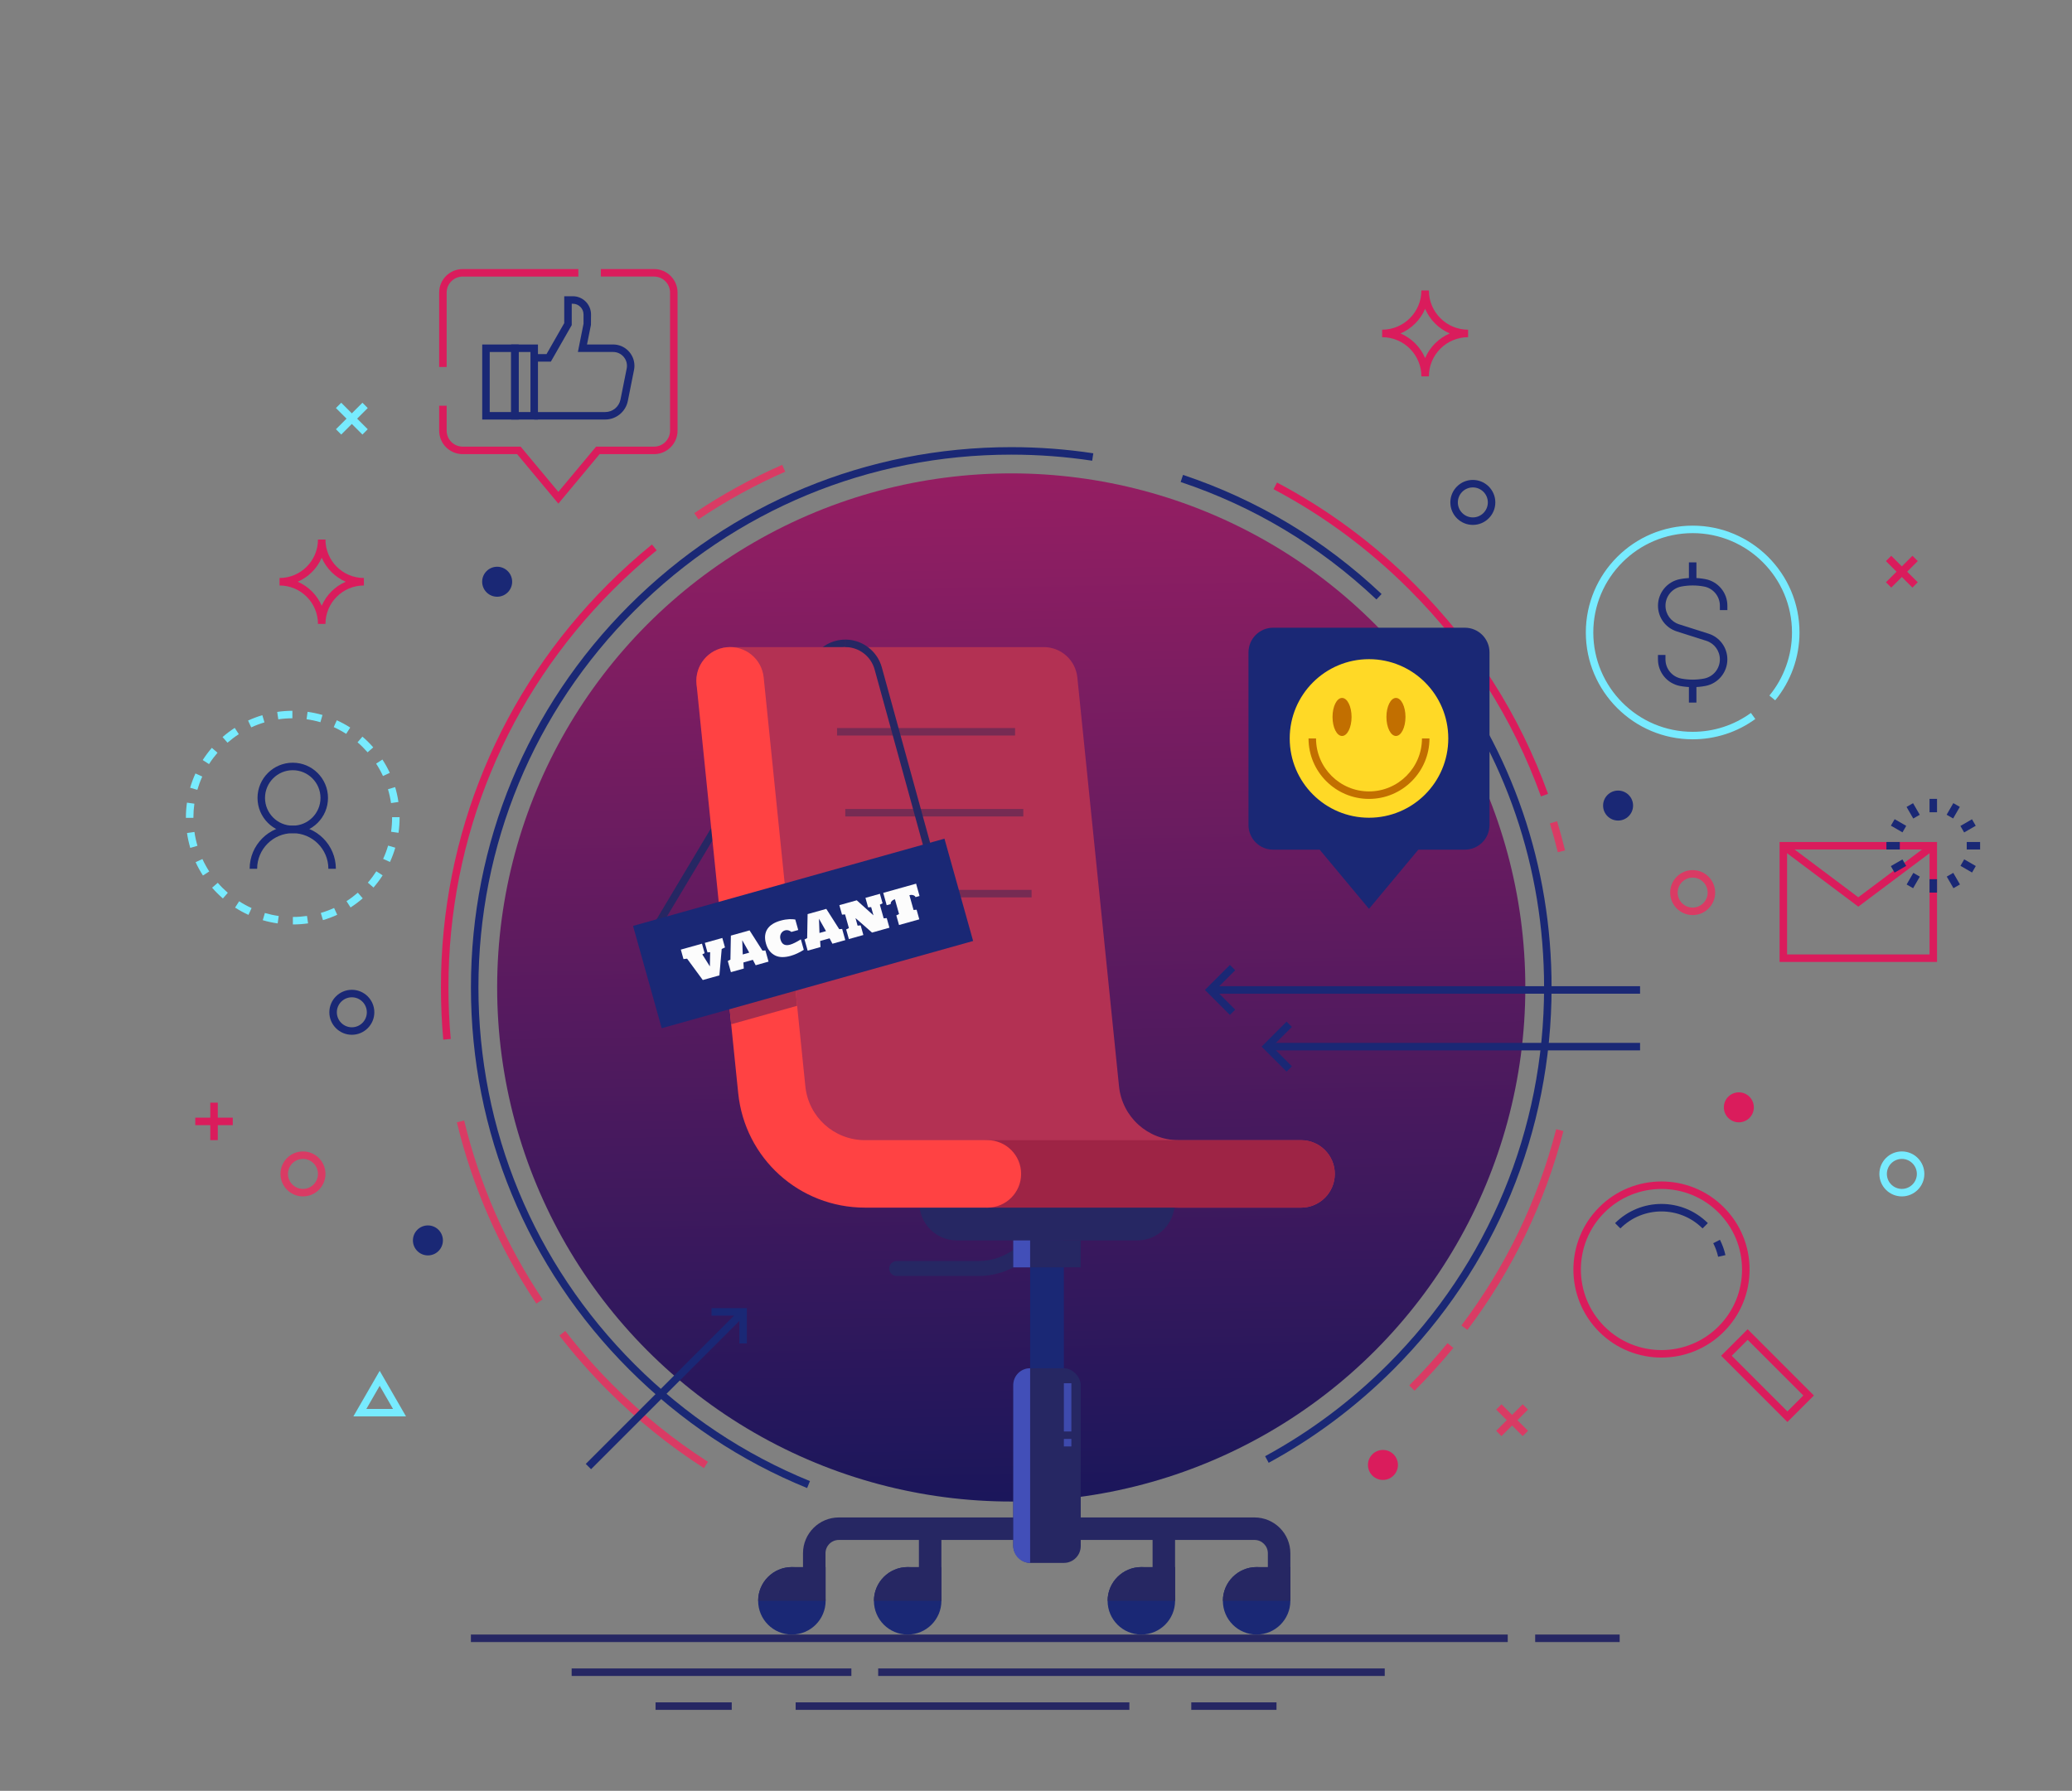 <svg xmlns="http://www.w3.org/2000/svg" xmlns:xlink="http://www.w3.org/1999/xlink" viewBox="0 0 1105.44 955.45"><rect x="0" y="0" width="1105.44" height="955.45" fill="#808080" stroke="none"/><defs><linearGradient id="D&#xE9;grad&#xE9;_sans_nom_55" x1="545.92" y1="887.24" x2="533.92" y2="212.27" gradientUnits="userSpaceOnUse"><stop offset="0" stop-color="#07155a"></stop><stop offset="1" stop-color="#9e1f63"></stop></linearGradient></defs><g id="back"><path d="M372.64,277.09l-2.23-3.32c14.83-9.95,30.61-18.62,46.9-25.77l1.61,3.66c-16.08,7.05-31.65,15.61-46.28,25.43Z" style="fill:#d93b64;"></path><path d="M236.49,554.66c-.83-9.19-1.25-18.55-1.25-27.83,0-81.27,31.65-157.68,89.12-215.15,7.45-7.45,15.34-14.58,23.46-21.18l2.53,3.1c-8.01,6.52-15.8,13.56-23.15,20.91-56.71,56.71-87.95,132.12-87.95,212.33,0,9.16,.41,18.4,1.23,27.47l-3.98,.36Z" style="fill:#da1c5c;"></path><path d="M286.15,695.49c-19.79-29.6-34.06-62.14-42.4-96.71l3.89-.94c8.23,34.11,22.31,66.22,41.84,95.43l-3.33,2.22Z" style="fill:#d93b64;"></path><path d="M375.54,783.27c-18.36-11.79-35.58-25.68-51.18-41.28-9.26-9.26-17.98-19.16-25.93-29.44l3.16-2.45c7.85,10.14,16.46,19.92,25.59,29.06,15.4,15.4,32.39,29.11,50.52,40.75l-2.16,3.37Z" style="fill:#d93b64;"></path><path d="M754.67,741.99l-2.83-2.83c7.17-7.17,14.04-14.76,20.43-22.57l3.1,2.53c-6.47,7.91-13.43,15.6-20.7,22.86Z" style="fill:#d93b64;"></path><path d="M782.88,709.56l-3.19-2.41c23.73-31.47,40.74-66.69,50.55-104.7l3.87,1c-9.95,38.52-27.19,74.22-51.23,106.11Z" style="fill:#d93b64;"></path><path d="M831.11,454.69c-1.26-5.15-2.68-10.32-4.22-15.39l3.83-1.16c1.56,5.13,2.99,10.38,4.27,15.59l-3.88,.95Z" style="fill:#d93b64;"></path><path d="M822.13,424.92c-14.97-41.58-38.62-78.73-70.29-110.41-21.5-21.5-45.86-39.51-72.4-53.52l1.87-3.54c26.89,14.2,51.57,32.44,73.36,54.22,32.1,32.1,56.06,69.74,71.23,111.88l-3.76,1.35Z" style="fill:#da1c5c;"></path><path d="M430.61,793.91c-35.51-14.47-67.45-35.75-94.93-63.24-54.45-54.45-84.43-126.84-84.43-203.84s29.99-149.39,84.43-203.84c54.45-54.45,126.84-84.43,203.84-84.43,14.67,0,29.4,1.1,43.77,3.28l-.6,3.96c-14.18-2.15-28.7-3.24-43.17-3.24-75.93,0-147.32,29.57-201.01,83.26-53.69,53.69-83.26,125.08-83.26,201.01s29.57,147.32,83.26,201.01c27.11,27.11,58.6,48.09,93.61,62.36l-1.51,3.7Z" style="fill:#1a2875;"></path><path d="M676.86,780.44l-1.91-3.52c23.97-13.02,46.03-29.54,65.58-49.08,53.69-53.69,83.26-125.08,83.26-201.01,0-63.9-20.6-124.14-59.57-174.2l3.16-2.46c39.52,50.77,60.41,111.85,60.41,176.65,0,77-29.99,149.39-84.43,203.84-19.81,19.81-42.19,36.56-66.49,49.77Z" style="fill:#1a2875;"></path><path d="M734.34,319.82c-30.28-28.54-65.42-49.62-104.45-62.66l1.27-3.79c39.58,13.22,75.22,34.6,105.93,63.55l-2.74,2.91Z" style="fill:#1a2875;"></path><circle cx="539.51" cy="526.83" r="274.27" style="fill:url(#D&#xE9;grad&#xE9;_sans_nom_55);"></circle><path d="M238.3,195.81h-4v-39.72c0-6.91,5.62-12.53,12.53-12.53h61.72v4h-61.72c-4.7,0-8.53,3.83-8.53,8.53v39.72Z" style="fill:#da1c5c;"></path><path d="M297.88,268.68l-21.99-26.39h-29.06c-6.91,0-12.53-5.62-12.53-12.53v-13.31h4v13.31c0,4.7,3.83,8.53,8.53,8.53h30.94l20.12,24.14,20.12-24.14h30.94c4.7,0,8.53-3.83,8.53-8.53v-73.68c0-4.7-3.83-8.53-8.53-8.53h-28.39v-4h28.39c6.91,0,12.53,5.62,12.53,12.53v73.68c0,6.91-5.62,12.53-12.53,12.53h-29.06l-21.99,26.39Z" style="fill:#da1c5c;"></path><g><path d="M322.9,223.84h-37.9v-4h37.9c3.94,0,7.36-2.8,8.14-6.67l3.31-16.56c.09-.48,.14-.96,.14-1.45,0-4.06-3.31-7.37-7.37-7.37h-18.81l3.01-15.07v-4.95c0-3.16-2.57-5.72-5.72-5.72h-.57v11.4l-11.14,19.49h-8.88v-4h6.56l9.46-16.55v-14.34h4.57c5.36,0,9.72,4.36,9.72,9.72l-.04,5.54-2.1,10.48h13.93c6.27,0,11.37,5.1,11.37,11.37,0,.75-.07,1.5-.22,2.23l-3.31,16.56c-1.15,5.73-6.22,9.88-12.06,9.88Z" style="fill:#1a2875;"></path><path d="M276.71,223.84h-19.44v-40.04h19.44v40.04Zm-15.44-4h11.44v-32.04h-11.44v32.04Z" style="fill:#1a2875;"></path><path d="M287.01,223.84h-14.3v-40.04h14.3v40.04Zm-10.3-4h6.3v-32.04h-6.3v32.04Z" style="fill:#1a2875;"></path></g><path d="M781.51,334.9h-102.26c-7.27,0-13.16,5.89-13.16,13.16v92.1c0,7.27,5.89,13.16,13.16,13.16h24.81l26.32,31.58,26.32-31.58h24.81c7.27,0,13.16-5.89,13.16-13.16v-92.1c0-7.27-5.89-13.16-13.16-13.16Z" style="fill:#1a2875;"></path><circle cx="730.38" cy="393.98" r="42.3" style="fill:#ffd926;"></circle><path d="M730.38,426.24c-17.79,0-32.26-14.47-32.26-32.26h4c0,15.58,12.68,28.26,28.26,28.26s28.26-12.68,28.26-28.26h4c0,17.79-14.47,32.26-32.26,32.26Z" style="fill:#c26f00;"></path><path d="M721.08,382.51c0,5.61-2.27,10.15-5.08,10.15s-5.08-4.54-5.08-10.15,2.27-10.15,5.08-10.15,5.08,4.54,5.08,10.15Z" style="fill:#c26f00;"></path><ellipse cx="744.76" cy="382.51" rx="5.08" ry="10.15" style="fill:#c26f00;"></ellipse><g><path d="M903.06,366.61c-2.24,0-4.49-.21-6.72-.62-6.83-1.27-11.79-7.23-11.79-14.18v-2.36h4v2.36c0,5.02,3.58,9.33,8.52,10.24,3.98,.74,8,.74,11.98,0,4.94-.91,8.52-5.22,8.52-10.24,0-4.56-2.92-8.55-7.26-9.93l-15.7-4.99c-6.01-1.91-10.05-7.43-10.05-13.74,0-6.95,4.96-12.91,11.79-14.18,4.46-.83,8.98-.83,13.44,0,6.83,1.27,11.79,7.23,11.79,14.18v2.36h-4v-2.36c0-5.02-3.58-9.33-8.52-10.24-3.97-.74-8-.74-11.98,0-4.94,.91-8.52,5.22-8.52,10.24,0,4.56,2.92,8.55,7.26,9.93l15.7,4.99c6.01,1.91,10.05,7.43,10.05,13.74,0,6.95-4.96,12.91-11.79,14.18-2.23,.41-4.47,.62-6.72,.62Z" style="fill:#1a2875;"></path><rect x="901.06" y="300.04" width="4" height="10.33" style="fill:#1a2875;"></rect><rect x="901.06" y="364.51" width="4" height="10.33" style="fill:#1a2875;"></rect></g><path d="M903.06,394.44c-31.43,0-57-25.57-57-57s25.57-57,57-57,57,25.57,57,57c0,13.18-4.6,26.04-12.97,36.2l-3.09-2.54c7.77-9.45,12.05-21.4,12.05-33.66,0-29.22-23.78-53-53-53s-53,23.78-53,53,23.78,53,53,53c11.26,0,22.01-3.48,31.09-10.07l2.35,3.24c-9.77,7.09-21.33,10.83-33.44,10.83Z" style="fill:#77ebff;"></path><path d="M156.25,493.22v-4c2.52,0,5.06-.19,7.54-.54l.57,3.96c-2.66,.38-5.39,.58-8.1,.58Zm-8.11-.56c-2.68-.38-5.35-.95-7.95-1.71l1.12-3.84c2.41,.7,4.89,1.24,7.39,1.59l-.56,3.96Zm24.15-1.75l-1.13-3.84c2.41-.71,4.79-1.6,7.08-2.65l1.67,3.64c-2.46,1.13-5.03,2.09-7.62,2.85Zm-39.73-2.8c-2.45-1.12-4.86-2.43-7.14-3.89l2.16-3.37c2.12,1.36,4.36,2.58,6.64,3.62l-1.66,3.64Zm54.47-3.95l-2.17-3.36c2.11-1.36,4.14-2.89,6.04-4.54l2.62,3.02c-2.04,1.77-4.23,3.41-6.5,4.88Zm-68.12-4.81c-2.04-1.77-3.98-3.7-5.75-5.74l3.02-2.62c1.65,1.9,3.45,3.69,5.35,5.34l-2.62,3.03Zm80.36-5.82l-3.02-2.62c1.65-1.9,3.17-3.94,4.53-6.05l3.36,2.16c-1.46,2.27-3.1,4.46-4.87,6.51Zm-91-6.42c-1.47-2.27-2.78-4.67-3.91-7.12l3.63-1.67c1.05,2.28,2.27,4.51,3.64,6.62l-3.36,2.17Zm99.78-7.22l-3.64-1.66c1.05-2.29,1.94-4.67,2.64-7.08l3.84,1.12c-.76,2.59-1.71,5.16-2.84,7.62Zm-106.54-7.51c-.76-2.59-1.35-5.26-1.74-7.94l3.96-.57c.36,2.49,.9,4.97,1.61,7.38l-3.84,1.13Zm111.1-8.06l-3.96-.56c.35-2.48,.53-5.02,.53-7.54v-.23h4v.23c0,2.71-.19,5.44-.57,8.1Zm-109.43-7.99h-4v-.11c0-2.67,.19-5.36,.56-7.99l3.96,.56c-.34,2.44-.52,4.94-.52,7.43v.11Zm105.44-7.87c-.37-2.49-.91-4.97-1.63-7.38l3.83-1.14c.77,2.59,1.36,5.26,1.75,7.94l-3.96,.58Zm-103.34-7.06l-3.84-1.12c.75-2.6,1.71-5.16,2.83-7.63l3.64,1.66c-1.04,2.29-1.92,4.68-2.63,7.09Zm99.04-7.38c-1.05-2.28-2.28-4.5-3.65-6.61l3.36-2.18c1.47,2.27,2.79,4.66,3.93,7.11l-3.63,1.68Zm-92.8-6.35l-3.37-2.16c1.46-2.28,3.09-4.47,4.86-6.52l3.03,2.61c-1.64,1.91-3.17,3.94-4.52,6.06Zm84.59-6.3c-1.65-1.89-3.46-3.69-5.36-5.33l2.61-3.03c2.05,1.76,3.99,3.69,5.77,5.73l-3.01,2.63Zm-74.74-5.12l-2.63-3.02c2.04-1.78,4.22-3.42,6.49-4.89l2.17,3.36c-2.11,1.37-4.14,2.9-6.04,4.55Zm63.31-4.72c-2.12-1.36-4.36-2.57-6.64-3.61l1.65-3.64c2.46,1.12,4.87,2.42,7.15,3.88l-2.15,3.37Zm-50.66-3.47l-1.67-3.63c2.46-1.13,5.02-2.1,7.61-2.86l1.14,3.84c-2.41,.71-4.79,1.61-7.07,2.66Zm36.92-2.75c-2.41-.7-4.9-1.23-7.39-1.58l.55-3.96c2.68,.37,5.35,.94,7.95,1.69l-1.11,3.84Zm-22.47-1.53l-.58-3.96c2.66-.39,5.39-.59,8.1-.6v4c-2.51,0-5.05,.19-7.53,.56Z" style="fill:#77ebff;"></path><path d="M886.41,724.3c-12.04,0-24.07-4.58-33.23-13.74-18.33-18.33-18.33-48.14,0-66.47s48.14-18.33,66.47,0h0c8.88,8.88,13.77,20.68,13.77,33.23s-4.89,24.36-13.77,33.23c-9.16,9.16-21.2,13.74-33.23,13.74Zm0-89.96c-11.01,0-22.02,4.19-30.41,12.57-16.77,16.77-16.77,44.05,0,60.81,16.77,16.77,44.05,16.77,60.81,0,8.12-8.12,12.59-18.92,12.59-30.41s-4.47-22.28-12.59-30.41h0c-8.38-8.38-19.4-12.57-30.41-12.57Z" style="fill:#da1c5c;"></path><path d="M916.64,670.51c-.56-2.52-1.44-4.95-2.6-7.24l3.57-1.81c1.31,2.59,2.3,5.34,2.94,8.18l-3.9,.87Z" style="fill:#1a2875;"></path><path d="M908.33,655.4c-12.09-12.09-31.75-12.09-43.84,0l-2.83-2.83c13.65-13.65,35.85-13.65,49.5,0l-2.83,2.83Z" style="fill:#1a2875;"></path><path d="M953.61,758.67l-35.35-35.35,14.14-14.14,35.35,35.35-14.14,14.14Zm-29.7-35.35l29.7,29.7,8.49-8.49-29.7-29.7-8.49,8.49Z" style="fill:#da1c5c;"></path><g><polygon points="656.17 541.5 642.83 528.16 656.17 514.82 659 517.65 648.49 528.16 659 538.67 656.17 541.5" style="fill:#1a2875;"></polygon><rect x="645.66" y="526.16" width="229.34" height="4" style="fill:#1a2875;"></rect></g><g><polygon points="686.41 571.74 673.07 558.4 686.41 545.06 689.24 547.89 678.73 558.4 689.24 568.91 686.41 571.74" style="fill:#1a2875;"></polygon><rect x="675.9" y="556.4" width="199.1" height="4" style="fill:#1a2875;"></rect></g><path d="M1033.43,513.22h-84v-64h84v64Zm-80-4h76v-56h-76v56Z" style="fill:#da1c5c;"></path><polygon points="991.43 483.72 950.23 452.82 952.63 449.62 991.43 478.72 1030.23 449.62 1032.63 452.82 991.43 483.72" style="fill:#da1c5c;"></polygon><g><polygon points="398.46 716.78 394.46 716.78 394.46 701.92 379.6 701.92 379.6 697.92 398.46 697.92 398.46 716.78" style="fill:#1a2875;"></polygon><rect x="296.82" y="739.19" width="116.73" height="4" transform="translate(-420.06 468.23) rotate(-45)" style="fill:#1a2875;"></rect></g><path d="M762.33,200.82h-4c0-11.54-9.39-20.92-20.93-20.92v-4c11.54,0,20.93-9.39,20.93-20.93h4c0,11.54,9.39,20.93,20.92,20.93v4c-11.54,0-20.92,9.39-20.92,20.92Zm-15.14-22.92c5.89,2.52,10.62,7.25,13.14,13.14,2.52-5.89,7.25-10.62,13.14-13.14-5.89-2.52-10.62-7.25-13.14-13.14-2.52,5.89-7.25,10.62-13.14,13.14Z" style="fill:#da1c5c;"></path><path d="M173.64,332.87h-4c0-11.3-9.2-20.5-20.5-20.5v-4c11.3,0,20.5-9.2,20.5-20.5h4c0,11.3,9.2,20.5,20.5,20.5v4c-11.3,0-20.5,9.2-20.5,20.5Zm-14.81-22.5c5.73,2.48,10.33,7.08,12.81,12.81,2.48-5.73,7.08-10.33,12.81-12.81-5.73-2.48-10.33-7.08-12.81-12.81-2.48,5.73-7.08,10.33-12.81,12.81Z" style="fill:#da1c5c;"></path><g><g><rect x="1029.43" y="426.22" width="4" height="7.14" style="fill:#1a2875;"></rect><rect x="1029.43" y="469.08" width="4" height="7.14" style="fill:#1a2875;"></rect></g><g><rect x="1018.71" y="429.09" width="4" height="7.14" transform="translate(-79.57 568.46) rotate(-30.01)" style="fill:#1a2875;"></rect><rect x="1040.14" y="466.21" width="4" height="7.14" transform="translate(-95.27 584.01) rotate(-30)" style="fill:#1a2875;"></rect></g><g><rect x="1010.87" y="436.94" width="4" height="7.14" transform="translate(124.98 1097.48) rotate(-60)" style="fill:#1a2875;"></rect><rect x="1047.98" y="458.36" width="4" height="7.14" transform="translate(124.99 1140.34) rotate(-60)" style="fill:#1a2875;"></rect></g><g><rect x="1006.43" y="449.22" width="7.14" height="4" style="fill:#1a2875;"></rect><rect x="1049.28" y="449.22" width="7.14" height="4" style="fill:#1a2875;"></rect></g><g><rect x="1009.3" y="459.94" width="7.14" height="4" transform="translate(-95.28 568.23) rotate(-29.99)" style="fill:#1a2875;"></rect><rect x="1046.41" y="438.51" width="7.14" height="4" transform="translate(-79.6 583.91) rotate(-29.99)" style="fill:#1a2875;"></rect></g><g><rect x="1017.14" y="467.78" width="7.14" height="4" transform="translate(103.42 1118.71) rotate(-59.99)" style="fill:#1a2875;"></rect><rect x="1038.57" y="430.66" width="7.14" height="4" transform="translate(146.43 1118.93) rotate(-60.01)" style="fill:#1a2875;"></rect></g></g><path d="M187.71,552.08c-6.62,0-12-5.38-12-12s5.38-12,12-12,12,5.38,12,12-5.38,12-12,12Zm0-20c-4.41,0-8,3.59-8,8s3.59,8,8,8,8-3.59,8-8-3.59-8-8-8Z" style="fill:#1a2875;"></path><path d="M903.06,488.22c-6.62,0-12-5.38-12-12s5.38-12,12-12,12,5.38,12,12-5.38,12-12,12Zm0-20c-4.41,0-8,3.59-8,8s3.59,8,8,8,8-3.59,8-8-3.59-8-8-8Z" style="fill:#d93b64;"></path><path d="M161.64,638.31c-6.62,0-12-5.38-12-12s5.38-12,12-12,12,5.38,12,12-5.38,12-12,12Zm0-20c-4.41,0-8,3.59-8,8s3.59,8,8,8,8-3.59,8-8-3.59-8-8-8Z" style="fill:#d93b64;"></path><path d="M1014.67,638.31c-6.62,0-12-5.38-12-12s5.38-12,12-12,12,5.38,12,12-5.38,12-12,12Zm0-20c-4.41,0-8,3.59-8,8s3.59,8,8,8,8-3.59,8-8-3.59-8-8-8Z" style="fill:#77ebff;"></path><path d="M785.78,280.05c-6.62,0-12-5.38-12-12s5.38-12,12-12,12,5.38,12,12-5.38,12-12,12Zm0-20c-4.41,0-8,3.59-8,8s3.59,8,8,8,8-3.59,8-8-3.59-8-8-8Z" style="fill:#1a2875;"></path><g><rect x="796.71" y="755.71" width="20" height="4" transform="translate(-299.5 792.36) rotate(-45)" style="fill:#d93b64;"></rect><rect x="804.72" y="747.71" width="4" height="20" transform="translate(-299.5 792.36) rotate(-45)" style="fill:#d93b64;"></rect></g><g><rect x="177.71" y="221.36" width="20" height="4" transform="translate(-102.96 198.15) rotate(-45)" style="fill:#77ebff;"></rect><rect x="185.71" y="213.36" width="4" height="20" transform="translate(-102.96 198.15) rotate(-45)" style="fill:#77ebff;"></rect></g><g><rect x="112.19" y="588.3" width="4" height="20" style="fill:#da1c5c;"></rect><rect x="104.19" y="596.3" width="20" height="4" style="fill:#da1c5c;"></rect></g><g><rect x="1004.67" y="303.01" width="20" height="4" transform="translate(81.51 806.81) rotate(-45)" style="fill:#da1c5c;"></rect><rect x="1012.67" y="295.01" width="4" height="20" transform="translate(81.51 806.81) rotate(-45)" style="fill:#da1c5c;"></rect></g><path d="M216.61,755.69h-28.08l14.04-24.32,14.04,24.32Zm-21.15-4h14.22l-7.11-12.32-7.11,12.32Z" style="fill:#77ebff;"></path><circle cx="863.27" cy="429.79" r="8" style="fill:#1a2875;"></circle><circle cx="927.7" cy="590.79" r="8" style="fill:#da1c5c;"></circle><circle cx="737.82" cy="781.58" r="8" style="fill:#da1c5c;"></circle><circle cx="228.3" cy="661.79" r="8" style="fill:#1a2875;"></circle><circle cx="265.24" cy="310.37" r="8" style="fill:#1a2875;"></circle><g><path d="M179.19,463.52h-4c0-10.48-8.52-19-19-19s-19,8.52-19,19h-4c0-12.68,10.32-23,23-23s23,10.32,23,23Z" style="fill:#1a2875;"></path><path d="M156.19,444.52c-10.37,0-18.8-8.43-18.8-18.8s8.43-18.8,18.8-18.8,18.8,8.43,18.8,18.8-8.43,18.8-18.8,18.8Zm0-33.6c-8.16,0-14.8,6.64-14.8,14.8s6.64,14.8,14.8,14.8,14.8-6.64,14.8-14.8-6.64-14.8-14.8-14.8Z" style="fill:#1a2875;"></path></g></g><g id="_01"><g><path d="M350.8,497.38l-3.43-2.05,86.3-144.27c3.62-6.06,10.26-9.82,17.32-9.82v4c-5.66,0-10.98,3.02-13.89,7.88l-86.3,144.27Z" style="fill:#262763;"></path><rect x="549.59" y="661.79" width="18" height="100.55" style="fill:#1a2875;"></rect><g><path d="M522,680.78h-43.59c-2.21,0-4-1.79-4-4h0c0-2.21,1.79-4,4-4h43.59c8.53,0,16.56-3.32,22.59-9.36l15.29-15.29,5.66,5.66-15.29,15.29c-7.49,7.49-17.65,11.7-28.25,11.7Z" style="fill:#262763;"></path><path d="M490.48,631.79h136.22v10.06c0,11.01-8.94,19.94-19.94,19.94h-96.33c-11.01,0-19.94-8.94-19.94-19.94v-10.06h0Z" style="fill:#262763;"></path><rect x="540.59" y="661.79" width="36" height="14.38" style="fill:#262763;"></rect></g><polygon points="389.52 363.24 565.53 364.22 601.53 626.31 481.27 626.31 423.72 615.1 389.52 363.24" style="fill:#b33153;"></polygon><path d="M540.62,381.24h-151.1c-9.94,0-18-8.06-18-18s8.06-18,18-18h167.35c9.23,0,16.97,6.99,17.91,16.18l22.23,218.13c1.67,16.39,15.36,28.76,31.84,28.76h65.29c9.94,0,18,8.06,18,18s-8.06,18-18,18h-65.29c-35.02,0-64.1-26.27-67.65-61.11l-20.58-201.96Z" style="fill:#b33153;"></path><rect x="446.57" y="388.42" width="94.98" height="4" style="fill:#762b53;"></rect><rect x="450.97" y="431.6" width="94.98" height="4" style="fill:#762b53;"></rect><rect x="455.37" y="474.78" width="94.99" height="4" style="fill:#762b53;"></rect><path d="M493.49,454.74l-26.89-97.62c-1.93-7-8.35-11.89-15.6-11.89v-4c9.05,0,17.06,6.1,19.46,14.82l26.89,97.62-3.86,1.06Z" style="fill:#262763;"></path><rect x="540.59" y="661.79" width="9" height="14.38" style="fill:#424fb8;"></rect><g><rect x="251.23" y="872.07" width="553.17" height="4" style="fill:#262763;"></rect><rect x="819.04" y="872.07" width="45.07" height="4" style="fill:#262763;"></rect><rect x="304.98" y="890.16" width="149.24" height="4" style="fill:#262763;"></rect><rect x="468.52" y="890.16" width="270.26" height="4" style="fill:#262763;"></rect><rect x="349.74" y="908.25" width="40.65" height="4" style="fill:#262763;"></rect><rect x="424.49" y="908.25" width="178.05" height="4" style="fill:#262763;"></rect><rect x="635.56" y="908.25" width="45.47" height="4" style="fill:#262763;"></rect></g><path d="M688.42,852.77h-12v-24.06c0-3.92-3.19-7.11-7.11-7.11h-221.79c-3.92,0-7.11,3.19-7.11,7.11v24.06h-12v-24.06c0-10.54,8.57-19.11,19.11-19.11h221.79c10.54,0,19.11,8.57,19.11,19.11v24.06Z" style="fill:#262763;"></path><circle cx="422.48" cy="854.07" r="18" style="fill:#1a2875;"></circle><rect x="490.25" y="816.91" width="12" height="37.16" style="fill:#262763;"></rect><rect x="614.92" y="816.91" width="12" height="37.16" style="fill:#262763;"></rect><circle cx="484.25" cy="854.07" r="18" style="fill:#1a2875;"></circle><path d="M484.25,836.07h18v18h-36c0-9.93,8.07-18,18-18Z" style="fill:#262763;"></path><path d="M422.48,836.07h18v18h-36c0-9.93,8.07-18,18-18Z" style="fill:#262763;"></path><circle cx="608.92" cy="854.07" r="18" style="fill:#1a2875;"></circle><path d="M608.93,836.07h18v18h-36c0-9.93,8.07-18,18-18Z" style="fill:#262763;"></path><circle cx="670.42" cy="854.07" r="18" style="fill:#1a2875;"></circle><path d="M670.42,836.07h18v18h-36c0-9.93,8.07-18,18-18Z" style="fill:#262763;"></path><rect x="540.59" y="729.99" width="36" height="103.86" rx="9" ry="9" style="fill:#262763;"></rect><path d="M549.59,729.99h0v103.86h0c-4.97,0-9-4.03-9-9v-85.86c0-4.97,4.03-9,9-9Z" style="fill:#424fb8;"></path><rect x="567.59" y="737.99" width="4" height="25.73" style="fill:#3e4aad;"></rect><rect x="567.59" y="767.71" width="4" height="4" style="fill:#3e4aad;"></rect><path d="M694.14,644.31h-167.35c-9.94,0-18-8.06-18-18s8.06-18,18-18h167.35c9.94,0,18,8.06,18,18s-8.06,18-18,18Z" style="fill:#9e2445;"></path><path d="M544.78,626.3c0,9.94-8.06,18-18,18h-65.29c-35.01,0-64.1-26.27-67.65-61.1l-3.75-36.73-.55-5.43-2.44-23.98-3.39-33.27-12.1-118.73c-1-9.89,6.2-18.72,16.09-19.73s18.72,6.19,19.73,16.08l11.47,112.52,3.39,33.26,2.44,23.99,.55,5.43,4.38,42.94c1.67,16.39,15.36,28.75,31.83,28.75h65.29c9.94,0,18,8.06,18,18Z" style="fill:#ff4243;"></path><polygon points="425.28 536.61 390.09 546.47 389.54 541.04 387.1 517.06 422.29 507.19 424.73 531.18 425.28 536.61" style="fill:#a62d4d;"></polygon><rect x="342.22" y="469.62" width="172.54" height="56.69" transform="translate(-118.48 134.1) rotate(-15.65)" style="fill:#1a2875;"></rect><g><path d="M374.95,522.88l-8.38-11.41-1.92,.23-1.42-5.06,11.28-3.16,1.42,5.06-1.24,.65,4.04,6.41,.14-7.58-1.42,.09-1.42-5.06,9.34-2.62,1.42,5.06-1.75,.79-1.23,14.11-8.87,2.48Z" style="fill:#fcfcfc;"></path><path d="M403.16,514.96l-1.5-2.87-5.05,1.42,.21,3.23-6.87,1.93-1.67-5.96,1.41-.71,.24-12.83,9.97-2.79,6.9,10.83,1.56-.12,1.67,5.96-6.87,1.93Zm-6.9-5.73l3.48-.98-3.74-6.62,.26,7.59Z" style="fill:#fcfcfc;"></path><path d="M416.4,501.23c.38,1.36,1.01,2.26,1.87,2.68,.87,.43,1.94,.46,3.22,.1,.75-.21,1.61-.55,2.57-1.03,.96-.47,2.03-1.08,3.2-1.82l1.57,5.59c-2.35,1.5-4.71,2.58-7.09,3.25-1.47,.41-2.89,.62-4.26,.63-1.36,0-2.63-.25-3.78-.79-1.16-.54-2.17-1.33-3.05-2.4-.88-1.06-1.54-2.41-2-4.05-.45-1.62-.6-3.08-.43-4.39,.17-1.31,.59-2.47,1.28-3.48,.69-1.01,1.62-1.87,2.79-2.59,1.17-.72,2.53-1.29,4.09-1.73,.95-.27,1.82-.46,2.62-.58,.79-.12,1.52-.19,2.17-.22,.65-.03,1.24-.02,1.75,.03,.52,.04,.98,.1,1.38,.16l1.57,5.59-3.64,1.02c-.57-.45-1.14-.74-1.71-.87-.57-.13-1.13-.12-1.67,.03-.45,.12-.86,.33-1.23,.62-.38,.29-.68,.65-.92,1.07-.24,.42-.39,.9-.46,1.44-.07,.54-.01,1.11,.16,1.73Z" style="fill:#fcfcfc;"></path><path d="M444.1,503.49l-1.5-2.87-5.05,1.42,.21,3.23-6.87,1.93-1.67-5.96,1.41-.71,.24-12.83,9.97-2.79,6.9,10.83,1.56-.12,1.67,5.96-6.87,1.93Zm-6.9-5.73l3.48-.98-3.74-6.62,.26,7.59Z" style="fill:#fcfcfc;"></path><path d="M456.41,489.79l1.14,4.07,1.63-.15,1.44,5.14-7.74,2.17-1.44-5.13,1.46-.73-2.05-7.31-1.62,.14-1.42-5.06,9.28-2.6,8.91,8.02-1.22-4.37-1.63,.11-1.42-5.06,7.72-2.16,1.42,5.06-1.46,.73,2.05,7.31,1.62-.14,1.44,5.13-9.28,2.6-8.84-7.76Z" style="fill:#fcfcfc;"></path><path d="M477.45,479.78c-.45,.12-.82,.3-1.13,.51-.31,.22-.55,.45-.73,.69-.18,.24-.3,.49-.36,.73-.06,.24-.07,.46-.02,.64l-2.15,.6-1.84-6.58,17.53-4.91,1.84,6.58-2.15,.6c-.05-.18-.16-.36-.34-.53-.18-.18-.41-.32-.69-.44-.28-.11-.61-.18-.99-.21-.38-.02-.79,.03-1.23,.15l2.21,7.89,1.62-.14,1.44,5.13-10.82,3.03-1.44-5.13,1.46-.73-2.21-7.89Z" style="fill:#fcfcfc;"></path></g></g></g></svg>